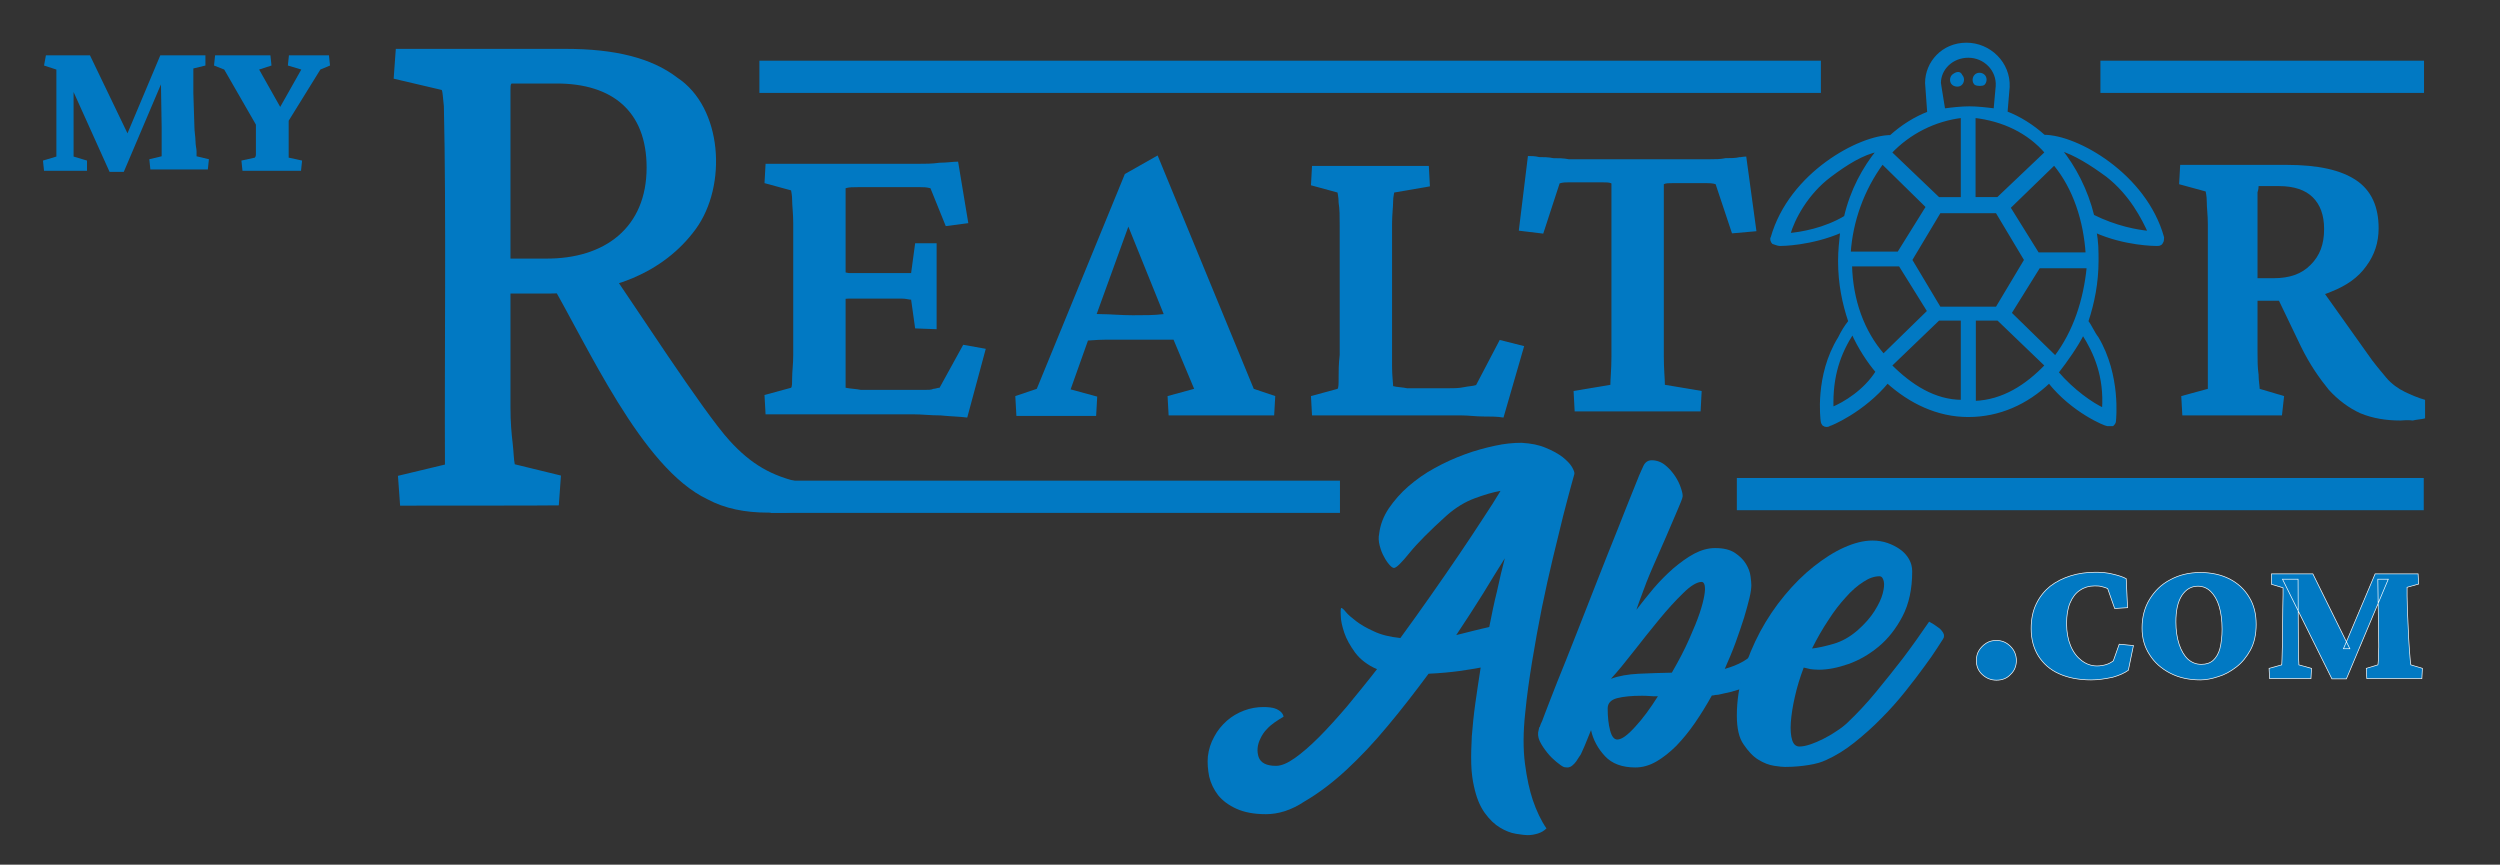 <svg xmlns="http://www.w3.org/2000/svg" xmlns:xlink="http://www.w3.org/1999/xlink" id="Layer_1" x="0px" y="0px" viewBox="0 0 931 322" style="enable-background:new 0 0 931 322;" xml:space="preserve"><rect x="0" y="0" width="931" height="322" fill="#333333" stroke="none"/><style type="text/css">	.st0{fill:#0179C3;}	.st1{fill:#0179C3;stroke:#0179C3;stroke-width:12;stroke-miterlimit:10;}	.st2{fill:#0179C3;stroke:#0179C3;stroke-miterlimit:10;}	.st3{enable-background:new    ;}	.st4{fill:#0179C3;stroke:#FFFFFF;stroke-width:0.25;stroke-miterlimit:10;}</style><g>	<g>		<path class="st0" d="M812.7,154.7l-0.4-7.2l9.9-2.7c0-0.4,0-1.5,0-3.4s0-3.8,0-6.1s0-4.6,0-7.2c0-2.3,0-5,0-7.2V95.7   c0-4.6,0-8.8,0-12.2c0-3.4-0.4-6.1-0.4-8.4s-0.4-3.4-0.4-3.8l-9.9-2.7l0.4-7.2h39.6c11.8,0,20.2,1.9,25.9,5.7   c5.7,3.8,8.4,9.9,8.4,17.9c0,5.3-1.5,9.9-4.6,14.1c-3,4.2-7.2,7.2-13,9.5c-5.3,2.3-11.8,3.4-18.7,3.4h-9.9v-8.4h7.2   c5.7,0,10.3-1.5,13.7-5c3.4-3.4,5-7.6,5-13.3c0-5.3-1.5-9.1-4.2-11.8c-2.7-2.7-6.9-4.2-12.6-4.2h-7.6c0,0.4,0,1.1-0.4,2.3   c0,1.1,0,2.7,0,5c0,1.9,0,4.6,0,7.2s0,6.1,0,9.5v27.1c0,3.4,0,6.9,0,10.3c0,3.4,0,6.1,0.4,8.8c0,2.3,0.4,4.2,0.4,5.3l9.1,2.7   l-0.8,7.2C850,154.7,812.7,154.7,812.7,154.7z M893.9,156.6c-5.3,0-10.3-0.8-14.9-2.7c-4.2-1.9-8.4-5-11.8-8.8   c-3.4-4.2-6.9-9.1-10.3-16l-9.5-19.8l15.6-3.8l18.7,26.3c2.3,3.4,5,6.5,6.9,8.8s4.6,4.2,6.9,5.3c2.3,1.1,5,2.3,7.6,3v6.9   c-1.5,0.4-3,0.4-4.6,0.8C896.5,156.3,895,156.6,893.9,156.6z"></path>	</g></g><g>	<g>		<path class="st0" d="M650.3,58.3l3.8,27.8l-9.1,0.8l-6.1-18.3c-1.1-0.4-2.7-0.4-3.4-0.4c-1.1,0-2.3,0-3.4,0h-5.7   c-1.1,0-2.3,0-3.4,0c-1.5,0-2.7,0-3.4,0.4c0,0.8,0,2.7,0,6.1s0,7.2,0,11.4c0,4.6,0,8.8,0,13.3v16.8c0,6.1,0,11.4,0,16.4   c0,5,0.4,8.4,0.4,10.7l13.7,2.3l-0.4,7.6h-46.9l-0.4-7.6l13.7-2.3c0-2.3,0.4-5.7,0.4-10.7s0-10.3,0-16.4V99.1c0-4.2,0-8.8,0-13.3   s0-8.4,0-11.4c0-3.4,0-5.3,0-6.1c-0.8-0.4-1.9-0.4-3.4-0.4c-1.1,0-2.7,0-3.4,0h-5.7c-1.1,0-2.3,0-3.4,0c-1.1,0-2.3,0-3.4,0.4   L574.7,87l-9.1-1.1l3.4-27.8c1.1,0,2.7,0,4.2,0.4c1.5,0,3.4,0,5.3,0.4c1.9,0,3.8,0,5.7,0.4c1.9,0,3.4,0,5,0h42.7c1.5,0,3,0,5,0   s3.8,0,5.7-0.4c1.9,0,3.8,0,5.3-0.4C647.6,58.7,649.1,58.3,650.3,58.3z"></path>	</g></g><g>	<g>		<path class="st0" d="M360.2,155.5c-3-0.4-6.1-0.4-9.9-0.8c-3.8,0-6.9-0.4-9.9-0.4h-55.3l-0.4-7.2l9.9-2.7c0.4-0.4,0.4-1.9,0.4-3.8   c0-2.3,0.4-5,0.4-8.4s0-7.6,0-11.8V95.3c0-4.6,0-8.8,0-12.2c0-3.4-0.4-6.5-0.4-8.4c0-2.3-0.4-3.4-0.4-3.8l-9.9-2.7l0.4-7.2H335   c1.9,0,4.2,0,6.9,0s5.3,0,8-0.4c2.7,0,5-0.4,6.9-0.4l3.8,22.9l-8.4,1.1l-5.7-14.1c-1.5-0.4-2.7-0.4-3.8-0.4c-1.1,0-2.3,0-3.4,0   h-14.1c-1.9,0-3.8,0-5.7,0c-1.9,0-3.4,0-4.6,0.4c0,0.8,0,1.9,0,3.8s0,3.8,0,6.5s0,5.7,0,9.1v36.6c0,3,0,5.7,0,8s0,4.6,0,6.5   s0,3,0,3.8c1.9,0.4,3.8,0.4,5.7,0.8c1.9,0,4.2,0,7.2,0h10.7c2.3,0,4.6,0,5.7,0c1.5,0,2.7,0,3.4-0.4c0.8,0,1.5-0.4,2.3-0.4l8.8-16   l8.4,1.5L360.2,155.5z M340.8,122.3l-1.5-10.7c-0.8,0-1.9-0.4-3.4-0.4s-3.4,0-5.3,0h-9.5c-1.5,0-3.4,0-5,0c-1.5,0-3,0.4-4.2,0.4   v-10.3c1.1,0,2.7,0,4.2,0.4c1.5,0,3.4,0,5,0h9.5c1.9,0,3.8,0,5.3,0s2.7,0,3.4,0l1.5-11.1h8v32L340.8,122.3L340.8,122.3z"></path>		<path class="st0" d="M378.5,154.7l-0.4-7.2l8-2.7l32.8-80l12.2-6.9l35.8,86.9l8,2.7l-0.4,7.2h-39.3l-0.4-7.2l9.9-2.7l-9.1-21.7   l-1.9-5.3l-16-39.6l4.6,0.4l-14.1,38.9l-1.5,5l-8,22.5l9.9,2.7l-0.4,7.2h-29.7V154.7z M402.9,126.9v-10.3c1.9,0,4.6,0.4,7.6,0.4   s6.9,0.4,11.4,0.4c4.2,0,8,0,11.1-0.4c3,0,5.7-0.4,7.6-0.4v9.9c-2.7,0-5.3,0-8.4,0c-3,0-6.5,0-10.3,0s-7.2,0-10.3,0   C408.2,126.5,405.6,126.9,402.9,126.9z"></path>		<path class="st0" d="M559.9,155.5c-2.3-0.4-5-0.4-7.6-0.4c-2.7,0-5.3-0.4-8-0.4s-4.6,0-6.5,0h-49.2l-0.4-7.2l9.9-2.7   c0.4-0.4,0.4-1.9,0.4-4.2s0-5,0.4-8.4c0-3.4,0-7.2,0-11.4V95.7c0-4.6,0-8.4,0-11.8s0-6.1-0.4-8.4c0-2.3-0.4-3.4-0.4-3.8l-9.9-2.7   l0.4-7.2h43.5l0.4,7.6l-13.3,2.3c0,0.4-0.4,1.5-0.4,3.4s-0.4,5-0.4,8.4s0,7.6,0,12.6v25.2c0,6.1,0,11.1,0,14.9   c0,3.8,0.4,6.5,0.4,7.6c1.5,0.4,3.4,0.4,5.3,0.8c1.9,0,4.2,0,6.9,0h7.6c2.7,0,4.6,0,6.5-0.4s3.4-0.4,4.6-0.8l8.8-16.8l9.1,2.3   L559.9,155.5z"></path>	</g></g><g>	<g>		<path class="st0" d="M149,188.3l-0.8-11.1l17.5-4.2c-0.2-39.8,0.5-94.1-0.4-133.4c-0.4-3.4-0.4-5.3-0.8-6.1l-17.9-4.2l0.8-11.1   h63.3c18.3,0,32,3.4,41.5,10.7c16.9,11.1,18.7,40.2,6.9,56.4c-12.1,16.6-32.3,24-53.7,24h-18.7v-13h16.4   c22.2,0.2,37.7-11.6,37.7-33.9c0-21-12.8-31.3-33.5-31.3h-16.8c-0.4,0.4-0.4,1.1-0.4,2.3c0,1.1,0,3,0,5.7s0,6.5,0,11.8   c0,12.5,0,65.5,0,79.7c0,8.4,0,15.2,0,21s0.4,9.9,0.8,13.3c0.4,3.4,0.4,6.1,0.8,8l17.2,4.2l-0.8,11.1   C208.1,188.3,149,188.3,149,188.3z M285.9,190.9c-8.4,0-16-1.5-22.5-5c-24.6-11.7-44.5-57.2-59.1-82l21.7-5   c9.3,13.2,35.8,54.4,45.7,65.2c8,8.8,15.7,13.2,26.7,15.6L298,190C293.8,191.2,290.6,190.9,285.9,190.9z"></path>	</g></g><path class="st1" d="M287,185h212"></path><path class="st1" d="M646.8,184h255.8"></path><g>	<g>		<g>			<path class="st0" d="M17.1,20.6h16.4l15.2,31.6h-2.3l13.3-31.6h16.8v3.8L72,25.5c0,0.8,0,1.9,0,3.4s0,3.4,0,5.7l0.4,12.6    c0,1.9,0.4,3.8,0.4,5.3s0.4,3,0.4,3.8c0,1.1,0,1.5,0,1.9l4.6,1.1l-0.4,3.8H56l-0.4-3.8l4.6-1.1c0-0.4,0-0.8,0-1.9s0-2.3,0-3.8    s0-3.4,0-5.3l-0.4-24.4h3.8L46.1,64h-5.3L22.1,22.5h5.3V48c0,3.4,0,6.1,0,7.6s0,2.3,0,2.7l5,1.5v3.8h-16L16,59.8l5-1.5    c0-0.4,0-0.8,0-1.9c0-1.1,0-2.3,0-3.8s0-3,0-4.2V35c0-2.3,0-4.6,0-6.1s0-2.7,0-3l-4.6-1.5L17.1,20.6z"></path>			<path class="st0" d="M119.3,25.9l-15.6,25.2l3.8-8v7.6c0,0.4,0,1.1,0,1.9s0,1.5,0,2.7s0,1.5,0,2.3s0,1.1,0,1.1l5,1.1l-0.4,3.8    H90.3l-0.4-3.8l5-1.1c0,0,0.4-0.4,0.4-1.1s0-1.5,0-2.3s0-1.5,0-2.7s0-1.5,0-1.9v-7.6l2.7,8L83.5,25.9l-3.8-1.5l0.4-3.8h20.6    l0.4,3.8l-4.6,1.5l8.8,15.6h-1.9l8.8-15.6l-5-1.5l0.4-3.8h14.9l0.4,3.8L119.3,25.9z"></path>		</g>	</g></g><path class="st1" d="M282.8,28.6h395.3"></path><path class="st1" d="M782.2,28.6h120.5"></path><g>	<g>		<path class="st2" d="M662.9,91.1c0.4,0,11.4,0,22.9-5c-0.4,3.8-0.8,7.2-0.8,11.1c0,8.4,1.5,15.6,3.8,22.5   c-1.5,1.9-2.7,3.8-3.8,6.1c-8.8,14.1-6.5,30.5-6.5,30.9c0,0.4,0.4,1.5,0.8,1.5c0.4,0.4,1.5,0.4,1.9,0c0.4,0,12.6-5,21.7-16   c8.4,7.6,18.7,12.6,30.1,12.6c11.4,0,21.7-4.6,30.1-12.6c8.8,11.1,21,16,21.7,16c0.4,0,1.5,0,1.9,0c0.4-0.4,0.8-0.8,0.8-1.5   c0-0.4,1.9-16.8-6.5-30.9c-1.5-1.9-2.3-4.2-3.8-6.1c2.3-6.9,3.8-14.5,3.8-22.5c0-3.8,0-7.2-0.8-11.1c11.1,5,22.5,5,22.9,5   c0.8,0,1.5,0,1.9-0.8c0.4-0.4,0.4-1.5,0.4-1.9c-6.5-23.3-32-37.7-44.2-37.7c-4.2-3.8-9.1-6.9-14.1-8.8l0.8-9.5   c0.4-8.8-6.9-16-15.6-16c-8.8,0-14.9,6.9-14.9,14.5c0,0,0,0.4,0.8,11.1c-5,1.9-9.9,5-14.1,8.8c-11.4,0-37.4,13.7-44.2,37.7   c-0.4,0.4,0,1.5,0.4,1.9C661.3,90.7,662.1,91.1,662.9,91.1z M701,60.6L717.7,77L707,94.2h-18.3C689.5,82.3,693.7,70.5,701,60.6z    M730.7,43.4v30.5h-8.8L704,56.8C710.9,49.5,720.4,44.6,730.7,43.4z M762,56.8l-18,17.1h-8.8V43.4C746,44.6,755.5,49.2,762,56.8z    M777.2,94.5h-18.3l-10.7-17.2L765,61C772.6,70.1,776.4,82.3,777.2,94.5z M765.4,133l-16.8-16.4l10.7-17.2h18.3   C776.4,111.7,772.6,123.5,765.4,133z M722.3,114.7l-10.7-17.9l10.7-17.9h21.3l10.7,17.9l-10.7,17.9H722.3z M689.2,98.7h18.3   l10.7,17.2l-16.8,16.4C693.7,123.5,689.5,111.7,689.2,98.7z M682.3,152.1c-0.4-12.2,2.7-20.6,7.6-28.2c2.3,5.3,6.1,11.1,9.1,14.5   C694.5,145.6,686.9,150.2,682.3,152.1z M704,136.1l17.9-17.2h8.8v30.5C720.4,149.4,711.6,143.7,704,136.1z M735.3,149.8v-30.9h8.8   l17.9,17.2C754.7,143.7,746,149.4,735.3,149.8z M775.7,124.2c4.6,7.2,8.4,16,7.6,28.2c-4.2-1.9-11.4-6.9-17.2-13.7   C769.6,134.2,773.4,128.8,775.7,124.2z M784.8,65.5c8.8,6.9,13.3,16,15.6,21c-4.6-0.4-12.6-1.9-21-6.1   c-2.3-9.5-6.9-18.3-12.2-24.8C772.6,57.2,778.7,61,784.8,65.5z M722.3,30.9c0-5.3,4.6-9.9,10.7-9.9s11.1,5,10.7,11.1l-0.8,8.8   c-3-0.4-6.5-0.8-9.5-0.8s-6.5,0.4-9.5,0.8C723.1,35.8,722.3,31.2,722.3,30.9z M681.5,65.5c6.1-4.6,12.2-8.4,17.9-9.5   c-5.3,6.5-9.9,14.9-12.2,24.8c-7.6,4.6-16.4,6.1-21,6.5C667.8,81.6,672.8,72,681.5,65.5z"></path>		<path class="st2" d="M738.7,31.2c0.8-0.8,0.8-2.3,0-3c-0.8-0.8-2.3-0.8-3,0c-0.8,0.8-0.8,2.3,0,3   C736.4,31.6,738.3,31.6,738.7,31.2z"></path>		<path class="st2" d="M727.3,28.2c-0.8,0.8-0.8,2.3,0,3s2.3,0.8,3,0c0.8-0.8,0.8-2.3,0-3C729.9,27,728.8,27,727.3,28.2z"></path>	</g></g><g class="st3">	<path class="st0" d="M471.4,303.2c-4.4,0-8-0.7-10.9-2s-5.2-3-6.9-5.1c-1.6-2.1-2.7-4.4-3.3-6.9c-0.5-2.6-0.7-5-0.5-7.4  c0.3-2.7,1.1-5.2,2.4-7.5c1.2-2.3,2.8-4.2,4.7-5.9c1.8-1.6,4-2.9,6.4-3.8s4.8-1.3,7.2-1.3c1.8,0,3.3,0.2,4.2,0.5  c1,0.3,1.7,0.8,2.3,1.3c0.5,0.5,0.9,1.1,1,1.8c-1.2,0.7-2.3,1.4-3.3,2.1s-2,1.5-2.9,2.5c-1,1-1.8,2.2-2.4,3.5  c-1.2,2.4-1.4,4.7-0.7,6.9c0.8,2.2,2.9,3.3,6.5,3.3c2,0,4.3-1,7-2.9s5.7-4.5,9-7.8s6.7-7.1,10.4-11.4c3.6-4.4,7.4-9,11.2-13.9  c-3.5-1.5-6.2-3.6-8.1-6.1c-1.9-2.6-3.3-5.1-4.1-7.5c-0.8-2.4-1.3-4.6-1.3-6.4c-0.1-1.8,0-2.8,0.2-2.8c0.3,0,0.9,0.5,1.7,1.5  s2.1,2.1,3.8,3.4c1.7,1.3,3.9,2.6,6.6,3.8c2.7,1.3,6,2.1,9.9,2.5c3.8-5.2,7.6-10.5,11.3-15.8s7.2-10.3,10.5-15.2  c3.3-4.8,6.2-9.3,8.9-13.4c2.7-4.1,4.9-7.5,6.6-10.4c-2.9,0.5-6.2,1.5-9.7,2.8s-7,3.4-10.4,6.4c-6.2,5.6-10.8,10.2-13.8,13.9  s-4.9,5.6-5.8,5.6c-0.4,0-1-0.4-1.7-1.2s-1.4-1.8-2-3c-0.7-1.2-1.2-2.6-1.6-4.1c-0.4-1.5-0.5-3-0.2-4.4c0.4-3.4,1.6-6.5,3.6-9.5  c2-2.9,4.4-5.7,7.3-8.2c2.9-2.5,6.1-4.8,9.8-6.8c3.6-2,7.4-3.7,11.2-5.1c3.8-1.4,7.5-2.4,11.2-3.2c3.6-0.8,6.9-1.1,9.9-1.1  c3.6,0.2,6.6,0.8,9.1,1.9c2.5,1,4.6,2.2,6.2,3.4c1.6,1.3,2.8,2.5,3.5,3.7s1,2.1,0.9,2.6c-0.1,0.3-0.5,1.9-1.3,4.7s-1.7,6.5-2.9,11  c-1.1,4.5-2.4,9.7-3.8,15.6c-1.4,5.9-2.8,12.1-4.1,18.5c-1.3,6.5-2.5,13.1-3.6,19.8s-2,13.1-2.6,19.3c-0.8,7.3-0.8,13.6-0.1,19  s1.7,9.9,2.9,13.5c1.4,4.1,3.1,7.7,5.1,10.6c-0.9,0.9-1.9,1.5-3.2,1.9s-2.5,0.6-3.7,0.6c-1.1,0-2.6-0.2-4.5-0.5s-3.9-1.1-5.9-2.3  c-2-1.2-3.9-3-5.7-5.5s-3.1-5.7-4-9.9c-0.5-2.2-0.9-4.9-1-8.1s0-6.7,0.2-10.5c0.3-3.8,0.7-7.9,1.3-12.2c0.6-4.4,1.3-8.8,2-13.4  c-2.3,0.4-5,0.9-8,1.3c-3,0.4-6.9,0.8-11.4,1c-4.9,6.6-9.9,13.1-15.1,19.3c-5.2,6.3-10.4,11.8-15.6,16.6  c-5.2,4.8-10.4,8.7-15.4,11.6C480.8,301.8,476,303.2,471.4,303.2z M560.4,207.9c-2.5,4-5.3,8.5-8.2,13.3c-3,4.8-6.3,9.9-9.9,15.3  c2.2-0.5,4.3-1.1,6.4-1.6c2.1-0.5,4-1,5.9-1.4c0.9-4.6,1.8-9,2.9-13.4C558.4,215.8,559.4,211.7,560.4,207.9z"></path>	<path class="st0" d="M582.3,285.6c-0.5-0.2-1.4-0.8-2.6-1.8c-1.2-1-2.4-2.1-3.5-3.5s-2.1-2.8-2.8-4.3s-0.8-2.9-0.4-4.2  c0.1-0.5,0.2-0.8,0.2-0.9c0.1-0.1,0.1-0.1,0.2-0.2c0.1-0.1,0.1-0.3,0.2-0.6c0.1-0.3,0.3-0.8,0.7-1.6c0.3-0.9,1.3-3.4,2.9-7.6  c1.6-4.2,3.6-9.2,6-15.1c2.3-5.9,4.9-12.3,7.6-19.3c2.7-7,5.4-13.7,7.9-20.1c2.6-6.4,4.9-12.3,7-17.6s3.7-9.2,4.7-11.7  c0.4-1,1-2.2,1.6-3.6c0.7-1.4,1.7-2.1,3.1-2.1c1.8,0,3.5,0.6,5,1.8s2.7,2.6,3.7,4.1s1.7,3,2.2,4.5s0.7,2.5,0.6,3.2  c-0.1,0.7-0.8,2.4-2,5.2s-2.6,6.1-4.2,9.8c-1.6,3.7-3.3,7.5-5,11.4s-3,7.3-4,10.1c-0.3,0.9-0.7,1.8-1,2.7s-0.7,1.9-1,2.9  c2-2.6,4.1-5.3,6.4-8c2.3-2.7,4.8-5.2,7.3-7.4c2.6-2.2,5.2-4.1,7.8-5.5c2.7-1.4,5.2-2.1,7.8-2.1c3.2,0,5.6,0.6,7.4,1.8  c1.8,1.2,3.2,2.6,4.1,4.1c0.9,1.5,1.5,3,1.7,4.6c0.2,1.5,0.3,2.6,0.3,3.3c0,1.1-0.2,2.7-0.7,4.8s-1.2,4.6-2,7.3  c-0.9,2.8-1.9,5.8-3.1,9.1c-1.2,3.3-2.6,6.6-4.1,10c2.5-0.7,4.8-1.6,6.9-2.8c2.1-1.2,3.8-2.8,5.1-4.9c0.3-0.5,0.7-1.1,1.1-1.8  c0.8-1.2,1.4-2.3,2-3.3s1.1-1.8,1.6-2.6l1.5-2.3c1.3,0.7,2.4,1.4,3.3,2.1c0.8,0.5,1.4,1.2,1.9,2s0.5,1.7-0.1,2.5  c-0.2,0.5-0.7,1.4-1.4,2.6c-0.7,1.2-1.8,3.2-3.3,5.9c-0.3,0.4-0.6,0.8-0.7,1c-0.2,0.2-0.4,0.5-0.7,1c-2.1,2.8-4.6,5-7.7,6.5  c-3,1.5-6.4,2.6-10.1,3.3c-1.1,0.3-2.1,0.5-2.9,0.5c-0.4,0.1-0.8,0.2-1.1,0.2h-0.2c-2,3.6-4.1,7-6.3,10.2s-4.5,6-6.9,8.5  c-2.4,2.4-4.9,4.4-7.5,5.9s-5.2,2.2-7.8,2.2c-4.9,0-8.7-1.4-11.3-4.2c-2.6-2.8-4.4-6-5.2-9.7c-1,2.4-1.8,4.4-2.4,5.9  c-0.7,1.5-1.1,2.5-1.3,2.9c-0.1,0.2-0.3,0.6-0.7,1.1c-0.3,0.5-0.7,1.1-1.1,1.7c-0.4,0.6-0.9,1.1-1.5,1.6c-0.5,0.4-1.1,0.7-1.8,0.7  C582.9,285.8,582.5,285.7,582.3,285.6z M617.4,259.3c-1.1,0-2.2,0-3.2-0.1s-2-0.1-2.9-0.1c-3.7,0-6.7,0.3-9.1,0.9  c-2.3,0.6-3.5,1.9-3.5,3.8c0,3.2,0.3,5.9,0.9,8.2c0.6,2.3,1.5,3.4,2.7,3.4c1.6,0,3.8-1.6,6.6-4.7  C611.7,267.7,614.5,263.9,617.4,259.3z M633.7,216.7c-1.7,0-4.1,1.4-6.9,4.2c-2.9,2.8-5.9,6.1-9.1,10c-3.2,3.9-6.3,7.8-9.5,11.9  c-3.2,4.1-5.9,7.4-8.3,10c2.9-1.1,6.4-1.7,10.4-1.9s8.1-0.3,12.3-0.4c2.6-4.5,4.8-8.7,6.5-12.6c1.7-3.8,3-7,3.9-9.7  s1.4-4.8,1.7-6.5s0.3-2.9,0.1-3.8C634.6,217.1,634.2,216.7,633.7,216.7z"></path>	<path class="st0" d="M646.8,266.5c0-5.4,0.8-10.8,2.4-16.1c1.6-5.3,3.7-10.3,6.3-15.2c2.6-4.8,5.6-9.3,9.1-13.5  c3.4-4.1,7-7.7,10.8-10.7s7.5-5.4,11.3-7.1c3.8-1.7,7.3-2.6,10.6-2.6c2,0,3.8,0.3,5.6,0.9c1.7,0.6,3.3,1.4,4.7,2.4s2.5,2.2,3.3,3.6  c0.8,1.4,1.2,2.9,1.2,4.6c0,6.5-1.2,12.1-3.6,16.7c-2.4,4.6-5.4,8.4-8.9,11.3c-3.5,2.9-7.3,5.1-11.3,6.5s-7.7,2.1-10.9,2.1  c-1.2,0-2.2-0.1-3.1-0.2c-0.9-0.2-1.7-0.4-2.6-0.6c-1.4,3.7-2.5,7.3-3.3,10.9c-0.8,3.5-1.3,6.7-1.5,9.5s0,5,0.5,6.6  s1.4,2.4,2.7,2.4c1.2,0,2.6-0.3,4.1-0.8s3.1-1.2,4.7-2s3.2-1.7,4.8-2.8c1.6-1,2.9-2,4-3c3.7-3.5,7.4-7.4,11-11.8s6.9-8.5,9.9-12.4  c3.4-4.5,6.6-9,9.8-13.7c1.3,0.7,2.4,1.4,3.3,2.1c0.8,0.5,1.4,1.2,1.9,2s0.5,1.7-0.1,2.5c-0.1,0.2-0.8,1.3-2,3.1  c-1.2,1.9-2.8,4.2-4.8,6.9c-2,2.8-4.4,5.9-7.1,9.3c-2.7,3.4-5.7,6.8-8.9,10c-3.2,3.3-6.6,6.3-10.1,9.1c-3.5,2.8-7.1,5-10.7,6.6  c-1.7,0.8-3.9,1.4-6.4,1.8s-5.4,0.7-8.8,0.7c-0.7,0-2-0.1-3.9-0.4c-2-0.3-3.9-1-6-2.3c-2-1.2-3.8-3.2-5.5-5.7  C647.6,274.8,646.8,271.2,646.8,266.5z M674.8,241.5c2.1-0.2,4.7-0.8,7.9-1.7s6.2-2.6,9.1-5.1c2.7-2.4,4.8-4.8,6.3-7.2  s2.5-4.5,3-6.4s0.7-3.5,0.4-4.7s-0.8-1.8-1.6-1.8c-1.9,0-3.9,0.7-6,2.1c-2.2,1.4-4.4,3.3-6.5,5.7c-2.2,2.4-4.4,5.2-6.5,8.5  C678.7,234.2,676.7,237.7,674.8,241.5z"></path></g><g>	<path class="st4" d="M743.5,253.3c-2,0-3.8-0.7-5.3-2.1c-1.5-1.4-2.2-3.1-2.2-5.2c0-1.4,0.3-2.7,1-3.8s1.6-2,2.7-2.7s2.4-1,3.7-1  c2.1,0,3.8,0.7,5.3,2.2s2.2,3.3,2.2,5.3s-0.7,3.8-2.2,5.2C747.4,252.6,745.6,253.3,743.5,253.3z"></path>	<path class="st4" d="M778.7,253.2c-4.6,0-8.6-0.8-11.9-2.3c-3.4-1.5-5.9-3.8-7.7-6.6c-1.8-2.9-2.7-6.3-2.7-10.2  c0-3.5,0.6-6.5,1.9-9.2s3-4.8,5.2-6.6c2.2-1.7,4.8-3,7.7-3.9s6-1.3,9.3-1.3c2.2,0,4.3,0.2,6.3,0.7c2.1,0.5,3.7,1,5,1.7l0.5,10.8  l-4.8,0.3l-2.6-7.4c-0.8-0.4-1.7-0.6-2.4-0.8c-0.8-0.2-1.6-0.2-2.5-0.2c-2,0-3.8,0.5-5.4,1.6c-1.6,1-2.8,2.6-3.7,4.7  c-0.9,2.1-1.3,4.7-1.3,7.7c0,3.2,0.5,5.9,1.5,8.3c1,2.4,2.4,4.2,4.1,5.5c1.7,1.3,3.6,2,5.7,2c1.2,0,2.4-0.2,3.4-0.5  s1.9-0.8,2.7-1.4l2.2-6.2l5.3,0.5l-1.9,9.2c-1.4,1-3.3,1.9-5.8,2.6C784,252.8,781.4,253.2,778.7,253.2z"></path>	<path class="st4" d="M819.4,253.2c-4.2,0-7.9-0.8-11.2-2.5s-5.9-4-7.7-6.9c-1.9-2.9-2.8-6.2-2.8-9.9c0-4,0.9-7.6,2.8-10.7  c1.9-3.1,4.4-5.6,7.7-7.3c3.3-1.8,7-2.7,11.2-2.7c4.1,0,7.7,0.8,10.9,2.4c3.1,1.6,5.6,3.9,7.3,6.8c1.8,2.9,2.6,6.3,2.6,10.1  c0,3.7-0.7,6.9-2.1,9.5c-1.4,2.6-3.2,4.8-5.3,6.4c-2.2,1.7-4.4,2.9-6.8,3.6C823.6,252.8,821.4,253.2,819.4,253.2z M819.8,247.4  c1.8,0,3.3-0.5,4.4-1.5c1.1-1,2-2.5,2.5-4.4c0.5-2,0.8-4.4,0.8-7.2c0-3.3-0.4-6.2-1.1-8.5c-0.7-2.4-1.8-4.2-3.1-5.5s-2.9-2-4.8-2  c-2.5,0-4.5,1.2-6,3.5s-2.2,5.6-2.2,9.8c0,3.1,0.4,5.9,1.2,8.3c0.8,2.4,1.9,4.3,3.3,5.6C816.3,246.8,817.9,247.4,819.8,247.4z"></path>	<path class="st4" d="M845.9,213.7h15.4l13.8,27.9h-2.4l11.8-27.9h16l0.2,3.8l-4.3,1.2c0,0.9,0,2,0,3.2c0,1.3,0.1,2.8,0.1,4.7  l0.5,11.3c0.1,1.6,0.2,3.2,0.3,4.6c0.1,1.5,0.2,2.6,0.3,3.6c0.1,0.9,0.2,1.4,0.2,1.5l4.3,1.3l-0.2,3.8h-20.5l-0.2-3.8l4.3-1.3  c0.1-0.1,0.1-0.7,0.2-1.7c0-1,0-2.3,0.1-3.8s0-3.1,0-4.8l-0.3-21.6h3.9l-15.6,37.1h-5.4L850,215.7h5.8l0.1,23c0,3.2,0,5.4,0.1,6.7  s0.1,2,0.1,2.2l4.7,1.3l-0.2,3.8h-15.4l-0.2-3.8l4.7-1.3c0-0.2,0.1-0.8,0.1-1.8s0.1-2.2,0.1-3.5s0.1-2.6,0.1-3.7l0.1-11.7  c0-2.1,0.1-3.8,0.1-5.2s0-2.3,0-2.8l-4.3-1.3L845.9,213.7z"></path></g></svg>